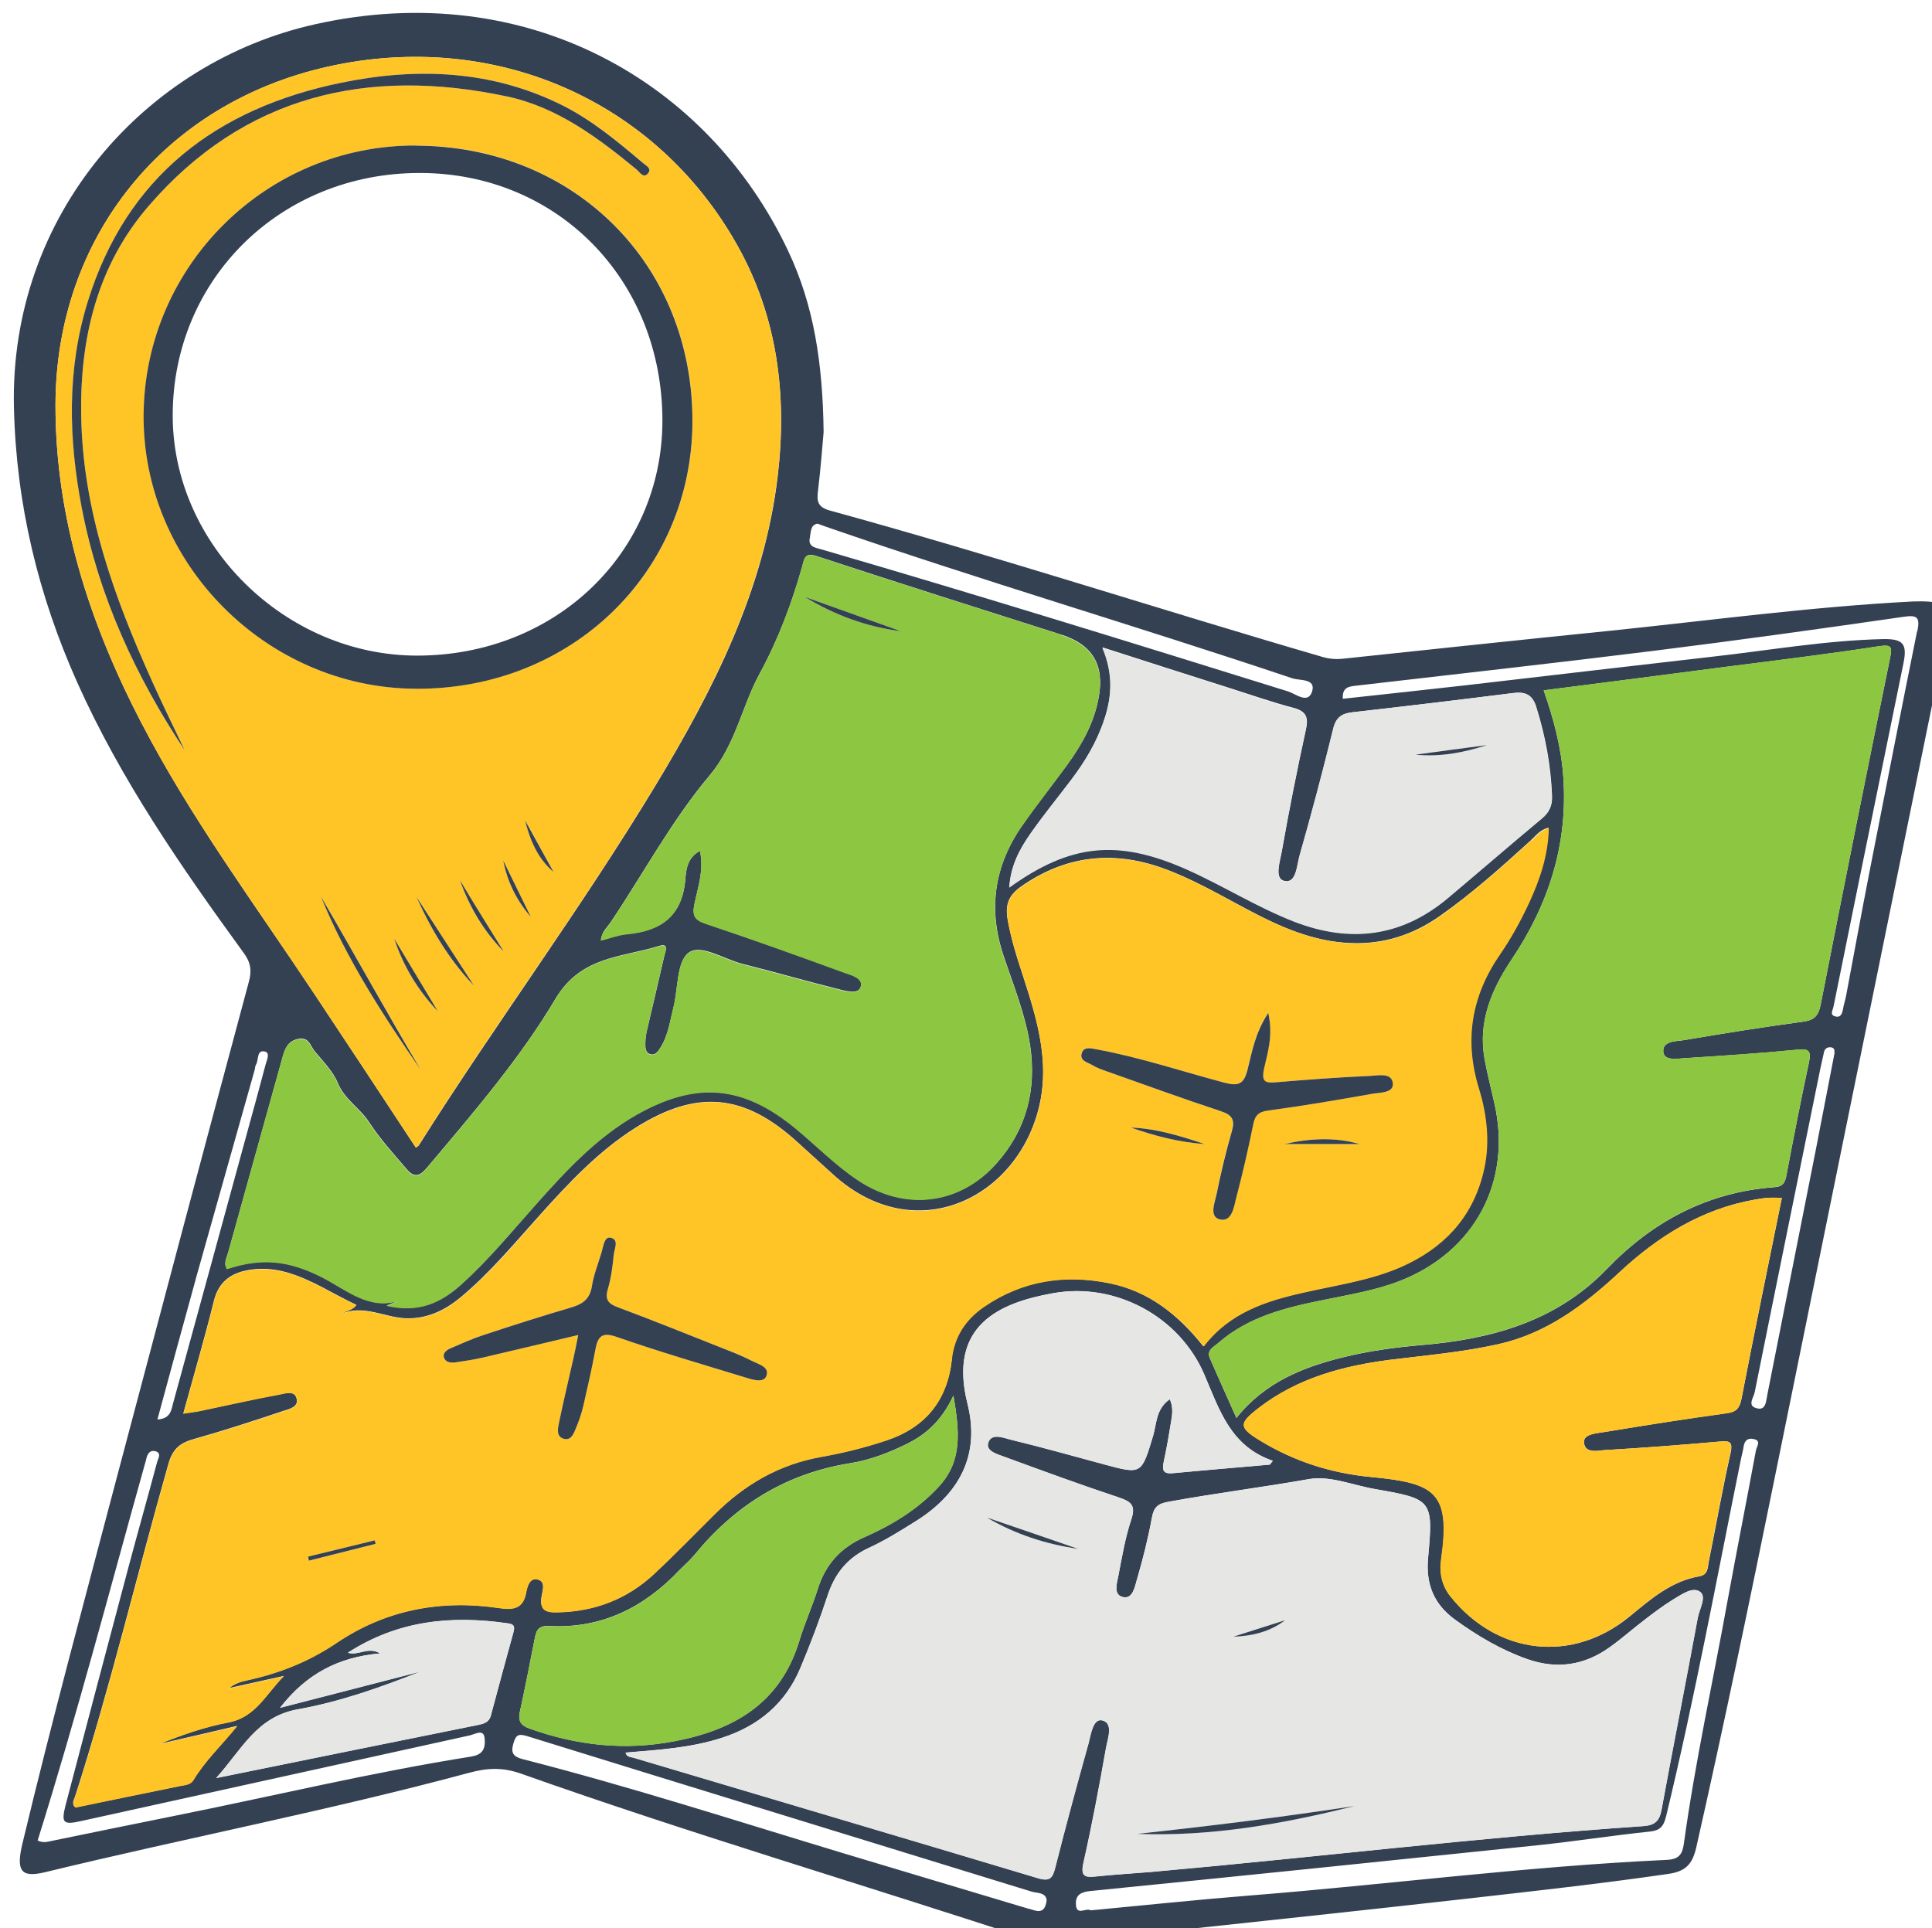 <?xml version="1.0" encoding="UTF-8" standalone="no"?> <svg xmlns="http://www.w3.org/2000/svg" xmlns:svg="http://www.w3.org/2000/svg" width="37.826mm" height="37.752mm" viewBox="0 0 37.826 37.752" version="1.1" id="svg4847"><defs id="defs4844"></defs><g id="layer1" transform="translate(-83.521,-167.149)"><g id="g4615" transform="matrix(0.265,0,0,0.265,-88.252,6.758)"><path class="cls-2" d="m 790.49,649.69 c -0.33,-0.02 -0.65,0 -0.97,0 -7.51,0.39 -14.96,1.4 -22.42,2.17 -6.6,0.67 -13.18,1.37 -19.78,2.07 -0.47,0.04 -0.91,0 -1.37,-0.13 -12.16,-3.54 -24.22,-7.48 -36.44,-10.83 -0.93,-0.26 -0.97,-0.71 -0.87,-1.5 0.2,-1.65 0.32,-3.31 0.41,-4.29 -0.06,-5.09 -0.72,-9.38 -2.62,-13.39 -5.91,-12.53 -19.34,-20.23 -34.94,-16.75 -12.51,2.78 -22.61,14.05 -22.26,28.35 0.17,7.11 1.79,13.83 4.68,20.29 3.22,7.19 7.68,13.63 12.29,19.97 0.52,0.71 0.62,1.3 0.38,2.16 -3.27,12.16 -6.5,24.32 -9.72,36.49 -2.38,9.04 -4.82,18.06 -7,27.15 -0.48,2.01 -0.14,2.57 1.67,2.13 10.43,-2.53 20.98,-4.56 31.35,-7.35 1.34,-0.36 2.46,-0.41 3.82,0.07 12.6,4.47 25.44,8.24 38.13,12.43 0.41,0.14 0.81,0.19 1.22,0.13 2.63,-0.28 5.25,-0.57 7.88,-0.86 7.51,-0.81 15.02,-1.6 22.53,-2.45 5.01,-0.57 10.04,-1.12 15.04,-1.85 1.27,-0.19 1.74,-0.74 2.02,-1.94 2.06,-9.11 3.96,-18.27 5.82,-27.43 3.48,-17.15 6.98,-34.29 10.47,-51.43 0.77,-3.76 1.54,-7.53 2.29,-11.29 0.28,-1.4 -0.11,-1.85 -1.58,-1.92 z m -43.8,9.42 c 0.21,-0.84 0.62,-1.14 1.4,-1.23 3.97,-0.45 7.91,-0.92 11.87,-1.42 0.92,-0.12 1.45,0.09 1.75,1.04 0.67,2.13 1.07,4.3 1.16,6.54 0.03,0.71 -0.19,1.22 -0.75,1.67 -2.32,1.93 -4.59,3.9 -6.9,5.84 -3.44,2.9 -7.24,3.38 -11.4,1.76 -2.78,-1.08 -5.28,-2.68 -7.99,-3.88 -5.02,-2.2 -8.51,-1.89 -13.05,1.37 0.1,-1.62 0.77,-2.84 1.56,-3.97 0.95,-1.37 2.02,-2.66 3.02,-3.99 1.04,-1.37 1.91,-2.83 2.45,-4.49 0.55,-1.67 0.66,-3.34 -0.15,-5.27 3.32,1.07 6.38,2.05 9.44,3.02 1.54,0.49 3.08,1.03 4.64,1.44 1.01,0.26 1.15,0.74 0.93,1.68 -0.64,2.93 -1.23,5.89 -1.75,8.85 -0.13,0.78 -0.59,2.09 0.16,2.26 0.9,0.22 0.93,-1.15 1.14,-1.87 0.89,-3.12 1.72,-6.25 2.49,-9.39 z m 26.12,24.32 c 2.73,-0.18 5.46,-0.35 8.18,-0.62 0.88,-0.09 1.03,0.1 0.86,0.93 -0.6,2.8 -1.15,5.62 -1.68,8.43 -0.11,0.57 -0.35,0.77 -0.91,0.8 -4.9,0.37 -8.95,2.52 -12.32,6.02 -3.74,3.89 -8.51,5.2 -13.67,5.64 -1.98,0.17 -3.96,0.44 -5.9,0.92 -2.95,0.74 -5.74,1.85 -7.82,4.47 -0.7,-1.57 -1.35,-3 -1.97,-4.43 -0.25,-0.59 0.3,-0.82 0.63,-1.11 2.21,-1.93 4.95,-2.61 7.74,-3.17 1.89,-0.39 3.82,-0.7 5.64,-1.4 5.57,-2.16 8.35,-7.37 7.01,-13.18 -0.25,-1.08 -0.52,-2.16 -0.72,-3.25 -0.49,-2.74 0.51,-5.1 1.99,-7.32 2.75,-4.09 4.18,-8.54 3.83,-13.5 -0.15,-2.18 -0.71,-4.27 -1.45,-6.4 4.57,-0.59 9.02,-1.15 13.48,-1.74 3.76,-0.48 7.54,-0.94 11.29,-1.52 0.94,-0.14 0.99,0.05 0.82,0.87 -1.74,8.52 -3.45,17.05 -5.12,25.58 -0.18,0.92 -0.51,1.19 -1.39,1.3 -2.89,0.39 -5.77,0.85 -8.65,1.34 -0.61,0.11 -1.69,0.04 -1.59,0.9 0.08,0.68 1.1,0.47 1.72,0.43 z m -5.83,28.95 c 2.73,-0.16 5.46,-0.37 8.18,-0.61 0.74,-0.06 1.12,-0.11 0.89,0.88 -0.6,2.66 -1.07,5.36 -1.61,8.03 -0.08,0.42 -0.04,0.93 -0.7,1.04 -2.06,0.36 -3.58,1.68 -5.12,2.95 -4.22,3.48 -9.75,2.88 -13.22,-1.43 -0.66,-0.81 -0.86,-1.76 -0.72,-2.75 0.71,-4.98 -0.42,-5.66 -5.17,-6.11 -2.9,-0.27 -5.62,-1.13 -8.12,-2.64 -1.7,-1.02 -1.68,-1.31 -0.15,-2.49 2.86,-2.19 6.18,-3.08 9.67,-3.53 2.67,-0.33 5.34,-0.56 7.98,-1.15 3.57,-0.79 6.37,-2.9 8.97,-5.32 2.87,-2.67 6.09,-4.68 10.02,-5.37 0.32,-0.05 0.63,-0.11 0.96,-0.13 0.27,-0.02 0.55,0 1.01,0 -1.02,5.03 -2.03,9.92 -2.98,14.83 -0.14,0.71 -0.37,1 -1.12,1.09 -2.98,0.41 -5.96,0.88 -8.93,1.37 -0.61,0.11 -1.64,0.13 -1.59,0.79 0.08,0.89 1.12,0.57 1.74,0.54 z m -48.46,-6.69 c -0.33,3.01 -1.93,5.01 -4.84,5.98 -1.59,0.53 -3.21,0.93 -4.84,1.22 -3.09,0.56 -5.63,2.04 -7.83,4.22 -1.48,1.47 -2.93,2.97 -4.46,4.4 -2.01,1.89 -4.42,2.81 -7.19,2.86 -0.86,0.02 -1.3,-0.16 -1.15,-1.16 0.06,-0.41 0.36,-1.15 -0.35,-1.28 -0.55,-0.11 -0.71,0.56 -0.79,0.98 -0.23,1.26 -1.04,1.29 -2.04,1.14 -4.3,-0.63 -8.37,0.15 -11.95,2.57 -2.09,1.41 -4.29,2.27 -6.7,2.79 -0.44,0.1 -0.87,0.25 -1.27,0.57 1.36,-0.3 2.71,-0.6 4.06,-0.9 -1.3,1.28 -2.07,3.03 -4.07,3.42 -1.75,0.33 -3.46,0.93 -5.15,1.61 1.87,-0.43 3.73,-0.86 5.77,-1.34 -1.15,1.42 -2.37,2.56 -3.23,3.99 -0.2,0.35 -0.61,0.37 -0.98,0.44 -2.58,0.52 -5.16,1.06 -7.74,1.59 -0.31,-0.26 -0.11,-0.55 -0.03,-0.78 2.61,-8.11 4.57,-16.4 6.9,-24.59 0.29,-1.03 0.78,-1.52 1.77,-1.81 2.27,-0.64 4.51,-1.37 6.75,-2.12 0.43,-0.14 1.15,-0.29 0.94,-0.96 -0.17,-0.56 -0.82,-0.34 -1.22,-0.26 -1.96,0.36 -3.9,0.8 -5.84,1.21 -0.35,0.08 -0.71,0.11 -1.3,0.21 0.79,-2.88 1.59,-5.61 2.27,-8.35 0.32,-1.26 1.1,-1.92 2.25,-2.19 1.03,-0.24 2.06,-0.19 3.13,0.11 1.86,0.53 3.41,1.6 5.14,2.4 -0.31,0.41 -0.75,0.41 -1.14,0.67 1.66,-0.71 3.16,0.24 4.74,0.32 1.56,0.07 2.89,-0.55 4.07,-1.52 2.19,-1.82 3.99,-4 5.89,-6.11 2.14,-2.38 4.33,-4.72 7.07,-6.45 4.53,-2.85 8.02,-2.53 11.97,1.08 0.89,0.81 1.78,1.62 2.68,2.43 6.08,5.46 13.64,1.66 15.19,-5.19 0.6,-2.63 0.11,-5.16 -0.63,-7.66 -0.6,-2.04 -1.39,-4.02 -1.74,-6.14 -0.17,-1.09 0.16,-1.74 1.01,-2.34 3.24,-2.27 6.72,-2.69 10.43,-1.37 2.19,0.78 4.2,1.96 6.24,3.04 2.42,1.29 4.9,2.41 7.72,2.51 2.41,0.09 4.56,-0.61 6.52,-1.98 2.4,-1.68 4.57,-3.63 6.74,-5.6 0.37,-0.33 0.66,-0.77 1.3,-0.95 -0.04,2.04 -0.67,3.85 -1.48,5.6 -0.61,1.3 -1.3,2.57 -2.12,3.75 -2.12,3.08 -2.66,6.33 -1.56,9.91 0.63,2.06 0.85,4.2 0.3,6.32 -0.84,3.29 -2.94,5.48 -6.01,6.85 -2.31,1.02 -4.79,1.36 -7.23,1.91 -2.78,0.63 -5.47,1.48 -7.39,3.98 -1.85,-2.33 -4.03,-4.07 -6.93,-4.66 -3.31,-0.68 -6.46,-0.21 -9.29,1.73 -1.37,0.93 -2.21,2.19 -2.39,3.9 z m -0.97,9.41 c -1.54,1.67 -3.44,2.82 -5.48,3.72 -1.78,0.78 -2.9,2.04 -3.47,3.89 -0.41,1.28 -0.96,2.5 -1.35,3.79 -1.39,4.54 -4.74,6.54 -9.17,7.39 -3.7,0.72 -7.24,0.33 -10.74,-0.92 -0.65,-0.23 -0.87,-0.54 -0.74,-1.2 0.4,-1.85 0.77,-3.71 1.13,-5.57 0.11,-0.59 0.37,-0.85 1.04,-0.81 3.87,0.21 7.01,-1.37 9.62,-4.12 0.35,-0.36 0.75,-0.7 1.08,-1.09 3.01,-3.7 6.79,-6.06 11.55,-6.82 1.45,-0.23 2.85,-0.77 4.19,-1.43 1.45,-0.72 2.58,-1.75 3.43,-3.57 0.45,2.64 0.68,4.83 -1.08,6.73 z m -9.51,-70.21 c 0.09,-0.37 0.03,-0.85 0.56,-0.95 0.26,0.09 0.47,0.17 0.69,0.25 11.4,3.94 22.97,7.34 34.4,11.18 0.55,0.18 1.75,0 1.45,0.97 -0.3,0.96 -1.22,0.17 -1.76,0 -11.46,-3.57 -22.93,-7.13 -34.46,-10.49 -0.47,-0.14 -1.08,-0.18 -0.87,-0.94 z m -0.56,2.16 c 0.15,-0.55 0.19,-1 1.07,-0.71 6.02,1.98 12.06,3.89 18.09,5.81 2.27,0.73 3.17,2.23 2.74,4.6 -0.33,1.87 -1.22,3.48 -2.33,5 -1.09,1.5 -2.25,2.94 -3.31,4.47 -2.07,2.96 -2.56,6.16 -1.4,9.63 0.73,2.19 1.62,4.34 1.97,6.65 0.48,3.26 -0.27,6.2 -2.45,8.66 -2.75,3.12 -6.84,3.58 -10.28,1.27 -1.67,-1.12 -3.07,-2.55 -4.6,-3.82 -3.9,-3.21 -7.37,-3.5 -11.78,-0.99 -2.91,1.67 -5.15,4.08 -7.34,6.54 -1.82,2.04 -3.55,4.17 -5.6,6 -1.47,1.32 -3.11,2.1 -5.49,1.55 0.4,-0.16 0.69,-0.27 0.93,-0.38 -2.21,0.73 -3.88,-0.78 -5.66,-1.7 -2.46,-1.26 -4.48,-1.5 -7.06,-0.63 -0.28,-0.41 -0.04,-0.79 0.07,-1.18 1.34,-4.81 2.68,-9.62 4.02,-14.44 0.18,-0.64 0.37,-1.2 1.16,-1.37 0.82,-0.16 0.9,0.53 1.22,0.91 0.62,0.75 1.35,1.48 1.71,2.35 0.51,1.23 1.65,1.86 2.33,2.92 0.8,1.23 1.82,2.34 2.78,3.47 0.72,0.85 1.19,0.2 1.65,-0.34 3.32,-3.94 6.71,-7.88 9.33,-12.29 1.89,-3.16 4.91,-3.03 7.65,-3.89 0.76,-0.24 0.46,0.41 0.37,0.78 -0.42,1.85 -0.86,3.69 -1.29,5.54 -0.07,0.31 -0.1,0.63 -0.1,0.96 0,0.27 0.03,0.61 0.33,0.71 0.38,0.13 0.59,-0.16 0.77,-0.45 0.59,-0.92 0.72,-1.99 0.98,-3.01 0.35,-1.39 0.23,-3.36 1.11,-4.02 0.9,-0.69 2.63,0.48 3.99,0.82 2.38,0.59 4.73,1.28 7.11,1.87 0.54,0.13 1.42,0.42 1.62,-0.17 0.22,-0.68 -0.69,-0.88 -1.21,-1.07 -3.38,-1.23 -6.78,-2.46 -10.2,-3.6 -0.85,-0.28 -1.05,-0.58 -0.87,-1.47 0.26,-1.24 0.71,-2.49 0.41,-3.92 -0.96,0.5 -1.03,1.43 -1.09,2.15 -0.24,2.7 -1.82,3.77 -4.31,4 -0.63,0.05 -1.25,0.3 -1.92,0.47 0.04,-0.61 0.44,-0.93 0.71,-1.33 2.43,-3.61 4.52,-7.53 7.29,-10.82 1.97,-2.34 2.39,-5.11 3.73,-7.57 1.37,-2.51 2.38,-5.21 3.16,-7.98 z m -48.83,11.62 c -3.82,-7.36 -6.36,-15.11 -6.35,-23.5 0.02,-12.41 8.06,-22.33 20.19,-25.01 12.24,-2.71 24.13,2.47 30.16,13.17 3.01,5.33 3.71,11.13 3.01,17.1 -1,8.43 -4.77,15.82 -9.08,22.94 -5.47,9.04 -11.78,17.55 -17.42,26.48 -0.04,0.08 -0.13,0.12 -0.23,0.2 -2.49,-3.78 -4.98,-7.57 -7.49,-11.34 -4.38,-6.6 -9.12,-12.98 -12.78,-20.03 z m 4,41.12 c 1.45,-5.16 2.91,-10.31 4.36,-15.47 0.04,-0.13 0.03,-0.29 0.1,-0.4 0.22,-0.34 0.03,-1.15 0.68,-0.97 0.41,0.11 0.08,0.71 0,1.08 -0.41,1.56 -0.84,3.12 -1.27,4.68 -1.83,6.72 -3.68,13.45 -5.52,20.18 -0.15,0.56 -0.19,1.18 -1.17,1.24 0.96,-3.53 1.88,-6.94 2.83,-10.36 z m 20.41,35.24 c -7.4,1.17 -14.69,2.93 -22.03,4.4 -3,0.6 -5.98,1.22 -8.97,1.83 -0.32,0.06 -0.63,0.19 -1.08,-0.02 2.9,-9.24 5.33,-18.54 7.92,-27.8 0.04,-0.13 0.08,-0.27 0.11,-0.41 0.08,-0.36 0.27,-0.65 0.65,-0.56 0.52,0.13 0.21,0.56 0.15,0.8 -0.68,2.55 -1.4,5.09 -2.08,7.63 -1.57,5.9 -3.13,11.79 -4.68,17.71 -0.34,1.34 -0.19,1.49 1.15,1.19 9.57,-2.11 19.14,-4.22 28.72,-6.33 0.39,-0.09 1,-0.49 1.08,0.18 0.05,0.5 0.07,1.22 -0.93,1.37 z m 1.41,-3.04 c -0.13,0.5 -0.49,0.61 -0.93,0.7 -6.35,1.28 -12.69,2.57 -19.37,3.93 1.9,-2.11 2.98,-4.53 6.04,-5.08 3.1,-0.55 6.11,-1.62 9.07,-2.79 -3.4,0.88 -6.8,1.75 -10.39,2.68 1.93,-2.49 4.3,-3.75 7.4,-4.02 -0.93,-0.53 -1.57,0.19 -2.39,-0.05 3.73,-2.41 7.69,-2.77 11.83,-2.17 0.44,0.06 0.52,0.22 0.41,0.63 -0.57,2.05 -1.12,4.11 -1.67,6.16 z m 39.72,14.29 c -4.52,-1.36 -9.04,-2.7 -13.55,-4.06 -7.92,-2.39 -15.79,-4.94 -23.81,-6.99 -0.7,-0.18 -0.91,-0.45 -0.7,-1.16 0.19,-0.62 0.34,-0.75 1.03,-0.54 12.41,3.85 24.83,7.65 37.24,11.48 0.43,0.13 1.06,0.05 1.13,0.63 -0.13,1.13 -0.77,0.8 -1.34,0.63 z m 0.7,-2.26 c -9.97,-2.99 -19.94,-5.94 -29.91,-8.91 -0.19,-0.05 -0.48,-0.04 -0.56,-0.37 2.4,-0.2 4.79,-0.34 7.11,-1.09 2.72,-0.88 4.71,-2.55 5.81,-5.18 0.73,-1.74 1.41,-3.53 2,-5.32 0.54,-1.65 1.48,-2.82 3.08,-3.55 1.17,-0.54 2.27,-1.23 3.38,-1.92 3.26,-2.02 4.84,-4.9 3.88,-8.72 -1.46,-5.81 2.38,-7.46 6.31,-8.16 4.62,-0.84 9.34,1.72 11.18,5.99 1.12,2.6 1.93,5.32 5.07,6.39 -0.08,0.1 -0.15,0.19 -0.22,0.28 -2.37,0.21 -4.75,0.41 -7.13,0.63 -0.75,0.08 -0.85,-0.2 -0.71,-0.85 0.22,-1 0.39,-2 0.55,-3.01 0.08,-0.48 0.16,-0.99 -0.1,-1.6 -1.04,0.71 -0.97,1.82 -1.24,2.72 -0.86,2.83 -0.83,2.85 -3.63,2.09 -2.28,-0.61 -4.55,-1.26 -6.84,-1.81 -0.55,-0.13 -1.48,-0.55 -1.71,0.23 -0.19,0.63 0.75,0.85 1.27,1.05 2.78,1.02 5.56,2.04 8.36,2.97 0.92,0.31 1.3,0.57 0.94,1.64 -0.45,1.35 -0.69,2.78 -0.96,4.19 -0.11,0.56 -0.37,1.39 0.36,1.54 0.71,0.15 0.86,-0.75 1.01,-1.27 0.44,-1.51 0.83,-3.04 1.11,-4.58 0.14,-0.78 0.42,-1.05 1.21,-1.19 3.45,-0.63 6.94,-1.07 10.41,-1.68 1.53,-0.27 3.25,0.46 4.88,0.74 4.23,0.74 4.3,0.79 3.91,5.08 -0.19,1.95 0.44,3.45 2.01,4.58 1.66,1.2 3.4,2.23 5.34,2.91 2.19,0.76 4.2,0.45 6.06,-0.88 0.9,-0.64 1.74,-1.39 2.62,-2.06 0.66,-0.5 1.33,-1.01 2.04,-1.45 0.63,-0.37 1.45,-0.99 2.01,-0.6 0.52,0.36 -0.04,1.28 -0.16,1.93 -0.87,4.73 -1.81,9.46 -2.68,14.19 -0.15,0.83 -0.5,1.14 -1.35,1.2 -12.16,0.83 -24.26,2.31 -36.41,3.39 -1.34,0.11 -2.68,0.19 -4.02,0.33 -0.81,0.09 -1.15,0 -0.93,-1 0.63,-2.79 1.16,-5.62 1.66,-8.44 0.12,-0.71 0.59,-1.87 -0.26,-2.09 -0.71,-0.18 -0.85,1.05 -1.03,1.73 -0.85,3.02 -1.67,6.06 -2.44,9.11 -0.19,0.79 -0.39,1.09 -1.29,0.82 z m 53.05,-31.65 c -0.69,3.73 -1.43,7.46 -2.11,11.18 -1.08,5.97 -2.39,11.89 -3.22,17.9 -0.11,0.81 -0.36,1.18 -1.28,1.22 -10.33,0.48 -20.59,1.82 -30.88,2.64 -3.88,0.31 -7.76,0.72 -11.67,1.09 -0.32,-0.23 -1.07,0.46 -1.09,-0.47 -0.03,-0.68 0.39,-0.89 1.07,-0.96 11.01,-1.1 22.02,-2.23 33.04,-3.38 2.76,-0.29 5.51,-0.72 8.27,-1.01 0.8,-0.08 1.04,-0.39 1.23,-1.15 2.11,-8.73 3.74,-17.56 5.52,-26.35 0.06,-0.32 0.16,-0.63 0.2,-0.94 0.07,-0.45 0.3,-0.67 0.76,-0.56 0.56,0.12 0.21,0.54 0.17,0.78 z m 5.8,-29.32 c -0.48,2.47 -0.93,4.83 -1.39,7.18 -1.19,6.03 -2.39,12.06 -3.58,18.09 -0.1,0.49 -0.1,1.19 -0.82,0.97 -0.67,-0.19 -0.19,-0.78 -0.11,-1.17 1.6,-7.97 3.23,-15.93 4.85,-23.91 0.08,-0.41 0.19,-0.81 0.27,-1.22 0.06,-0.27 0.25,-0.38 0.5,-0.36 0.34,0.04 0.26,0.31 0.27,0.41 z m 6.1,-31.17 c -1.19,5.89 -2.34,11.78 -3.5,17.69 -0.6,3.08 -1.17,6.18 -1.75,9.27 -0.06,0.32 -0.17,0.63 -0.22,0.94 -0.06,0.35 -0.17,0.7 -0.6,0.56 -0.4,-0.11 -0.16,-0.45 -0.11,-0.7 0.53,-2.64 1.07,-5.26 1.6,-7.89 1.19,-5.85 2.39,-11.7 3.58,-17.54 0.28,-1.41 -0.06,-1.77 -1.54,-1.74 -4.23,0.1 -8.39,0.83 -12.58,1.3 -6.07,0.69 -12.14,1.41 -18.21,2.11 -3.02,0.34 -6.05,0.67 -9.1,1 -0.06,-0.88 0.49,-0.91 1,-0.97 7.32,-0.85 14.63,-1.66 21.94,-2.57 6.16,-0.77 12.3,-1.62 18.44,-2.51 1.05,-0.16 1.28,0 1.07,1.05 z" id="path891" style="fill:#344153"></path><path class="cls-8" d="m 761.71,657.5 c -0.3,-0.95 -0.83,-1.16 -1.75,-1.04 -3.96,0.5 -7.91,0.97 -11.87,1.42 -0.78,0.09 -1.19,0.39 -1.4,1.23 -0.77,3.14 -1.6,6.27 -2.49,9.39 -0.2,0.72 -0.24,2.09 -1.14,1.87 -0.75,-0.18 -0.29,-1.49 -0.16,-2.26 0.53,-2.96 1.11,-5.91 1.75,-8.85 0.21,-0.94 0.08,-1.43 -0.93,-1.68 -1.56,-0.41 -3.09,-0.94 -4.64,-1.44 -3.06,-0.97 -6.12,-1.96 -9.44,-3.02 0.81,1.93 0.7,3.6 0.15,5.27 -0.54,1.66 -1.41,3.11 -2.45,4.49 -1,1.33 -2.07,2.63 -3.02,3.99 -0.79,1.13 -1.46,2.34 -1.56,3.97 4.54,-3.27 8.03,-3.58 13.05,-1.37 2.71,1.2 5.22,2.8 7.99,3.88 4.16,1.61 7.97,1.14 11.4,-1.76 2.31,-1.94 4.58,-3.91 6.9,-5.84 0.56,-0.46 0.78,-0.97 0.75,-1.67 -0.1,-2.24 -0.49,-4.41 -1.16,-6.54 z m -8.93,3.51 c 1.76,-0.24 3.53,-0.48 5.29,-0.71 -1.73,0.56 -3.47,0.89 -5.29,0.71 z" id="path893" style="fill:#e6e6e5"></path><path class="cls-8" d="m 686.14,725.84 c -0.57,2.05 -1.12,4.11 -1.67,6.16 -0.13,0.5 -0.49,0.61 -0.93,0.7 -6.35,1.28 -12.69,2.57 -19.37,3.93 1.9,-2.11 2.98,-4.53 6.04,-5.08 3.1,-0.55 6.11,-1.62 9.07,-2.79 -3.4,0.88 -6.8,1.75 -10.39,2.68 1.93,-2.49 4.3,-3.75 7.4,-4.02 -0.93,-0.53 -1.57,0.19 -2.39,-0.05 3.73,-2.41 7.69,-2.77 11.83,-2.17 0.44,0.06 0.52,0.22 0.41,0.63 z" id="path895" style="fill:#e6e6e5"></path><path class="cls-4" d="m 717.55,715.11 c -1.54,1.67 -3.44,2.82 -5.48,3.72 -1.78,0.78 -2.9,2.04 -3.47,3.89 -0.41,1.28 -0.96,2.5 -1.35,3.79 -1.39,4.54 -4.74,6.54 -9.17,7.39 -3.7,0.72 -7.24,0.33 -10.74,-0.92 -0.65,-0.23 -0.87,-0.54 -0.74,-1.2 0.4,-1.85 0.77,-3.71 1.13,-5.57 0.11,-0.59 0.37,-0.85 1.04,-0.81 3.87,0.21 7.01,-1.37 9.62,-4.12 0.35,-0.36 0.75,-0.7 1.08,-1.09 3.01,-3.7 6.79,-6.06 11.55,-6.82 1.45,-0.23 2.85,-0.77 4.19,-1.43 1.45,-0.72 2.58,-1.75 3.43,-3.57 0.45,2.64 0.68,4.83 -1.08,6.73 z" id="path897" style="fill:#8dc641"></path><path class="cls-8" d="m 773.79,722.86 c -0.56,-0.39 -1.38,0.23 -2.01,0.6 -0.71,0.43 -1.38,0.94 -2.04,1.45 -0.88,0.67 -1.72,1.42 -2.62,2.06 -1.86,1.33 -3.88,1.64 -6.06,0.88 -1.94,-0.68 -3.68,-1.71 -5.34,-2.91 -1.57,-1.13 -2.19,-2.64 -2.01,-4.58 0.39,-4.28 0.32,-4.34 -3.91,-5.08 -1.63,-0.28 -3.35,-1.01 -4.88,-0.74 -3.46,0.62 -6.95,1.05 -10.41,1.68 -0.78,0.14 -1.07,0.41 -1.21,1.19 -0.28,1.54 -0.67,3.08 -1.11,4.58 -0.15,0.52 -0.31,1.42 -1.01,1.27 -0.73,-0.15 -0.48,-0.99 -0.36,-1.54 0.27,-1.41 0.51,-2.84 0.96,-4.19 0.35,-1.07 -0.03,-1.33 -0.94,-1.64 -2.8,-0.93 -5.59,-1.95 -8.36,-2.97 -0.52,-0.2 -1.45,-0.41 -1.27,-1.05 0.23,-0.78 1.16,-0.36 1.71,-0.23 2.29,0.55 4.56,1.2 6.84,1.81 2.8,0.76 2.77,0.74 3.63,-2.09 0.27,-0.9 0.2,-2.01 1.24,-2.72 0.26,0.61 0.18,1.11 0.1,1.6 -0.16,1 -0.33,2.01 -0.55,3.01 -0.14,0.65 -0.04,0.93 0.71,0.85 2.38,-0.23 4.76,-0.42 7.13,-0.63 0.07,-0.09 0.14,-0.19 0.22,-0.28 -3.14,-1.07 -3.95,-3.79 -5.07,-6.39 -1.83,-4.27 -6.56,-6.83 -11.18,-5.99 -3.93,0.71 -7.77,2.35 -6.31,8.16 0.96,3.82 -0.62,6.7 -3.88,8.72 -1.1,0.69 -2.2,1.38 -3.38,1.92 -1.6,0.73 -2.54,1.9 -3.08,3.55 -0.59,1.8 -1.27,3.58 -2,5.32 -1.1,2.64 -3.08,4.3 -5.81,5.18 -2.32,0.75 -4.72,0.89 -7.11,1.09 0.07,0.33 0.36,0.32 0.56,0.37 9.97,2.97 19.94,5.92 29.91,8.91 0.9,0.27 1.09,-0.03 1.29,-0.82 0.77,-3.05 1.6,-6.09 2.44,-9.11 0.19,-0.68 0.33,-1.9 1.03,-1.73 0.85,0.22 0.38,1.37 0.26,2.09 -0.49,2.82 -1.02,5.65 -1.66,8.44 -0.23,1.01 0.11,1.09 0.93,1 1.34,-0.14 2.68,-0.22 4.02,-0.33 12.14,-1.08 24.25,-2.56 36.41,-3.39 0.85,-0.06 1.2,-0.37 1.35,-1.2 0.87,-4.73 1.81,-9.46 2.68,-14.19 0.12,-0.65 0.68,-1.57 0.16,-1.93 z m -52.67,-5.48 c 2.25,0.77 4.49,1.53 6.73,2.31 -2.38,-0.35 -4.64,-1.08 -6.73,-2.31 z m 22.02,7.58 c -1.11,0.85 -2.42,1.17 -3.83,1.22 1.28,-0.41 2.55,-0.81 3.83,-1.22 z m -10.94,15.79 c 5.37,-0.58 10.73,-1.24 16.07,-2.06 -5.27,1.32 -10.59,2.27 -16.07,2.06 z" id="path899" style="fill:#e6e6e5"></path><path class="cls-7" d="m 779.84,693.76 c -1.02,5.03 -2.03,9.92 -2.98,14.83 -0.14,0.71 -0.37,1 -1.12,1.09 -2.98,0.41 -5.96,0.88 -8.93,1.37 -0.61,0.11 -1.64,0.13 -1.59,0.79 0.08,0.89 1.12,0.57 1.74,0.54 2.73,-0.16 5.46,-0.37 8.18,-0.61 0.74,-0.06 1.12,-0.11 0.89,0.88 -0.6,2.66 -1.07,5.36 -1.61,8.03 -0.08,0.42 -0.04,0.93 -0.7,1.04 -2.06,0.36 -3.58,1.68 -5.12,2.95 -4.22,3.48 -9.75,2.88 -13.22,-1.43 -0.66,-0.81 -0.86,-1.76 -0.72,-2.75 0.71,-4.98 -0.42,-5.66 -5.17,-6.11 -2.9,-0.27 -5.62,-1.13 -8.12,-2.64 -1.7,-1.02 -1.68,-1.31 -0.15,-2.49 2.86,-2.19 6.18,-3.08 9.67,-3.53 2.67,-0.33 5.34,-0.56 7.98,-1.15 3.57,-0.79 6.37,-2.9 8.97,-5.32 2.87,-2.67 6.09,-4.68 10.02,-5.37 0.32,-0.05 0.63,-0.11 0.96,-0.13 0.27,-0.02 0.55,0 1.01,0 z" id="path901" style="fill:#ffc527"></path><path class="cls-7" d="m 761.3,667.37 c -2.17,1.97 -4.34,3.91 -6.74,5.6 -1.97,1.37 -4.12,2.07 -6.52,1.98 -2.82,-0.11 -5.3,-1.23 -7.72,-2.51 -2.04,-1.08 -4.05,-2.27 -6.24,-3.04 -3.71,-1.32 -7.18,-0.91 -10.43,1.37 -0.85,0.6 -1.18,1.24 -1.01,2.34 0.34,2.12 1.14,4.1 1.74,6.14 0.73,2.5 1.22,5.03 0.63,7.66 -1.55,6.85 -9.11,10.66 -15.19,5.19 -0.9,-0.81 -1.79,-1.62 -2.68,-2.43 -3.95,-3.61 -7.44,-3.93 -11.97,-1.08 -2.74,1.73 -4.93,4.07 -7.07,6.45 -1.89,2.11 -3.69,4.29 -5.89,6.11 -1.18,0.97 -2.51,1.59 -4.07,1.52 -1.59,-0.08 -3.08,-1.02 -4.74,-0.32 0.39,-0.26 0.83,-0.26 1.14,-0.67 -1.73,-0.79 -3.28,-1.87 -5.14,-2.4 -1.07,-0.3 -2.1,-0.34 -3.13,-0.11 -1.15,0.26 -1.93,0.93 -2.25,2.19 -0.68,2.75 -1.47,5.47 -2.27,8.35 0.59,-0.1 0.95,-0.13 1.3,-0.21 1.95,-0.41 3.89,-0.85 5.84,-1.21 0.41,-0.08 1.06,-0.3 1.22,0.26 0.21,0.67 -0.51,0.82 -0.94,0.96 -2.24,0.75 -4.48,1.48 -6.75,2.12 -1,0.28 -1.48,0.78 -1.77,1.81 -2.33,8.19 -4.29,16.48 -6.9,24.59 -0.08,0.23 -0.28,0.51 0.03,0.78 2.57,-0.53 5.16,-1.07 7.74,-1.59 0.37,-0.07 0.78,-0.09 0.98,-0.44 0.86,-1.43 2.08,-2.57 3.23,-3.99 -2.04,0.48 -3.9,0.91 -5.77,1.34 1.68,-0.69 3.39,-1.28 5.15,-1.61 2,-0.39 2.78,-2.14 4.07,-3.42 -1.35,0.3 -2.71,0.6 -4.06,0.9 0.4,-0.33 0.83,-0.48 1.27,-0.57 2.41,-0.52 4.61,-1.38 6.7,-2.79 3.58,-2.42 7.65,-3.21 11.95,-2.57 1,0.15 1.82,0.12 2.04,-1.14 0.08,-0.42 0.25,-1.08 0.79,-0.98 0.71,0.13 0.41,0.86 0.35,1.28 -0.16,1 0.28,1.18 1.15,1.16 2.77,-0.05 5.18,-0.98 7.19,-2.86 1.52,-1.43 2.98,-2.93 4.46,-4.4 2.19,-2.18 4.73,-3.67 7.83,-4.22 1.63,-0.29 3.25,-0.69 4.84,-1.22 2.91,-0.97 4.51,-2.97 4.84,-5.98 0.18,-1.7 1.02,-2.96 2.39,-3.9 2.83,-1.94 5.98,-2.41 9.29,-1.73 2.9,0.59 5.08,2.34 6.93,4.66 1.91,-2.5 4.6,-3.36 7.39,-3.98 2.43,-0.56 4.92,-0.89 7.23,-1.91 3.07,-1.37 5.17,-3.56 6.01,-6.85 0.55,-2.12 0.33,-4.26 -0.3,-6.32 -1.1,-3.58 -0.56,-6.83 1.56,-9.91 0.81,-1.17 1.51,-2.45 2.12,-3.75 0.81,-1.74 1.44,-3.56 1.48,-5.6 -0.64,0.19 -0.93,0.63 -1.3,0.95 z m -90.27,53.19 c -0.02,-0.1 -0.04,-0.2 -0.05,-0.3 1.64,-0.4 3.28,-0.8 4.92,-1.2 0.02,0.08 0.04,0.17 0.06,0.26 -1.64,0.41 -3.29,0.83 -4.93,1.24 z m 33.79,-13.64 c -0.23,0.56 -1.08,0.25 -1.64,0.08 -3.14,-0.96 -6.29,-1.88 -9.39,-2.96 -1.15,-0.41 -1.43,-0.02 -1.61,0.97 -0.25,1.36 -0.56,2.71 -0.87,4.06 -0.13,0.58 -0.33,1.16 -0.56,1.71 -0.16,0.37 -0.33,0.89 -0.84,0.79 -0.63,-0.13 -0.5,-0.74 -0.42,-1.15 0.34,-1.67 0.75,-3.34 1.12,-5.01 0.1,-0.44 0.18,-0.87 0.31,-1.52 -2.46,0.58 -4.73,1.13 -7.02,1.66 -0.68,0.16 -1.37,0.26 -2.05,0.36 -0.34,0.05 -0.72,0 -0.84,-0.33 -0.13,-0.36 0.19,-0.59 0.5,-0.72 0.8,-0.34 1.61,-0.71 2.44,-0.98 2.15,-0.71 4.31,-1.4 6.49,-2.04 0.84,-0.25 1.34,-0.63 1.49,-1.55 0.13,-0.85 0.47,-1.68 0.72,-2.53 0.13,-0.42 0.19,-1.16 0.66,-1.06 0.67,0.14 0.26,0.85 0.23,1.3 -0.08,0.83 -0.19,1.67 -0.42,2.46 -0.26,0.84 0.04,1.13 0.78,1.4 2.6,0.97 5.17,2.01 7.75,3.03 0.69,0.27 1.38,0.54 2.04,0.88 0.49,0.26 1.4,0.46 1.13,1.14 z m 26.93,-18.36 c 1.89,0.07 3.68,0.63 5.45,1.22 -1.89,-0.13 -3.68,-0.6 -5.45,-1.22 z m 11.34,1.22 c 1.87,-0.42 3.72,-0.53 5.56,0 z m 6.47,-3.71 c -2.55,0.45 -5.1,0.89 -7.66,1.23 -0.76,0.1 -1,0.39 -1.13,1.08 -0.36,1.77 -0.76,3.53 -1.22,5.27 -0.19,0.71 -0.31,1.9 -1.22,1.7 -0.86,-0.19 -0.37,-1.28 -0.24,-1.95 0.31,-1.53 0.68,-3.07 1.11,-4.57 0.24,-0.83 0.04,-1.19 -0.79,-1.47 -2.85,-0.94 -5.67,-1.97 -8.5,-2.97 -0.34,-0.12 -0.71,-0.25 -1.01,-0.44 -0.36,-0.21 -1.01,-0.33 -0.77,-0.94 0.19,-0.46 0.71,-0.29 1.12,-0.22 3.19,0.59 6.26,1.62 9.38,2.45 1.08,0.29 1.46,0.1 1.73,-0.96 0.33,-1.3 0.54,-2.67 1.53,-4.19 0.38,1.71 -0.05,2.93 -0.31,4.12 -0.21,1.02 0.11,1.07 0.94,1 2.27,-0.19 4.53,-0.36 6.8,-0.46 0.63,-0.02 1.67,-0.29 1.77,0.52 0.11,0.76 -0.94,0.71 -1.53,0.81 z" id="path903" style="fill:#ffc527"></path><path class="cls-4" d="m 726.64,652.16 c -6.04,-1.92 -12.07,-3.82 -18.09,-5.81 -0.88,-0.29 -0.92,0.16 -1.07,0.71 -0.78,2.78 -1.8,5.47 -3.16,7.98 -1.34,2.46 -1.76,5.23 -3.73,7.57 -2.77,3.3 -4.86,7.21 -7.29,10.82 -0.26,0.4 -0.67,0.72 -0.71,1.33 0.67,-0.17 1.29,-0.41 1.92,-0.47 2.49,-0.23 4.07,-1.3 4.31,-4 0.06,-0.72 0.13,-1.65 1.09,-2.15 0.3,1.44 -0.15,2.68 -0.41,3.92 -0.18,0.89 0.02,1.19 0.87,1.47 3.42,1.14 6.81,2.36 10.2,3.6 0.52,0.19 1.43,0.39 1.21,1.07 -0.2,0.59 -1.08,0.3 -1.62,0.17 -2.38,-0.59 -4.73,-1.28 -7.11,-1.87 -1.37,-0.34 -3.09,-1.51 -3.99,-0.82 -0.88,0.66 -0.76,2.63 -1.11,4.02 -0.26,1.02 -0.39,2.1 -0.98,3.01 -0.18,0.29 -0.39,0.58 -0.77,0.45 -0.3,-0.11 -0.33,-0.44 -0.33,-0.71 0,-0.33 0.03,-0.65 0.1,-0.96 0.42,-1.85 0.86,-3.69 1.29,-5.54 0.09,-0.37 0.39,-1.02 -0.37,-0.78 -2.74,0.85 -5.76,0.72 -7.65,3.89 -2.63,4.41 -6.01,8.35 -9.33,12.29 -0.46,0.55 -0.93,1.2 -1.65,0.34 -0.96,-1.14 -1.98,-2.24 -2.78,-3.47 -0.68,-1.06 -1.82,-1.69 -2.33,-2.92 -0.36,-0.87 -1.09,-1.6 -1.71,-2.35 -0.32,-0.38 -0.4,-1.07 -1.22,-0.91 -0.79,0.17 -0.99,0.72 -1.16,1.37 -1.34,4.81 -2.68,9.62 -4.02,14.44 -0.11,0.39 -0.35,0.77 -0.07,1.18 2.58,-0.86 4.6,-0.63 7.06,0.63 1.78,0.92 3.45,2.43 5.66,1.7 -0.25,0.11 -0.54,0.22 -0.93,0.38 2.38,0.55 4.02,-0.23 5.49,-1.55 2.04,-1.83 3.77,-3.96 5.6,-6 2.19,-2.46 4.43,-4.87 7.34,-6.54 4.42,-2.51 7.89,-2.22 11.78,0.99 1.53,1.27 2.93,2.7 4.6,3.82 3.45,2.31 7.54,1.85 10.28,-1.27 2.18,-2.47 2.93,-5.4 2.45,-8.66 -0.34,-2.3 -1.23,-4.45 -1.97,-6.65 -1.16,-3.47 -0.67,-6.67 1.4,-9.63 1.07,-1.52 2.22,-2.97 3.31,-4.47 1.1,-1.52 1.99,-3.13 2.33,-5 0.43,-2.37 -0.47,-3.87 -2.74,-4.6 z m -19.01,-2.82 c 2.37,0.85 4.75,1.7 7.14,2.55 -2.56,-0.32 -4.94,-1.21 -7.14,-2.55 z" id="path905" style="fill:#8dc641"></path><path class="cls-4" d="m 787.84,653.87 c -1.74,8.52 -3.45,17.05 -5.12,25.58 -0.18,0.92 -0.51,1.19 -1.39,1.3 -2.89,0.39 -5.77,0.85 -8.65,1.34 -0.61,0.11 -1.69,0.04 -1.59,0.9 0.08,0.68 1.1,0.47 1.72,0.43 2.73,-0.18 5.46,-0.35 8.18,-0.62 0.88,-0.09 1.03,0.1 0.86,0.93 -0.6,2.8 -1.15,5.62 -1.68,8.43 -0.11,0.57 -0.35,0.77 -0.91,0.8 -4.9,0.37 -8.95,2.52 -12.32,6.02 -3.74,3.89 -8.51,5.2 -13.67,5.64 -1.98,0.17 -3.96,0.44 -5.9,0.92 -2.95,0.74 -5.74,1.85 -7.82,4.47 -0.7,-1.57 -1.35,-3 -1.97,-4.43 -0.25,-0.59 0.3,-0.82 0.63,-1.11 2.21,-1.93 4.95,-2.61 7.74,-3.17 1.89,-0.39 3.82,-0.7 5.64,-1.4 5.57,-2.16 8.35,-7.37 7.01,-13.18 -0.25,-1.08 -0.52,-2.16 -0.72,-3.25 -0.49,-2.74 0.51,-5.1 1.99,-7.32 2.75,-4.09 4.18,-8.54 3.83,-13.5 -0.15,-2.18 -0.71,-4.27 -1.45,-6.4 4.57,-0.59 9.02,-1.15 13.48,-1.74 3.76,-0.48 7.54,-0.94 11.29,-1.52 0.94,-0.14 0.99,0.05 0.82,0.87 z" id="path907" style="fill:#8dc641"></path><path class="cls-7" d="m 702.65,623.33 c -6.03,-10.7 -17.92,-15.87 -30.16,-13.17 -12.14,2.68 -20.17,12.6 -20.19,25.01 0,8.4 2.53,16.15 6.35,23.5 3.66,7.05 8.4,13.43 12.78,20.03 2.51,3.77 5,7.56 7.49,11.34 0.1,-0.08 0.19,-0.12 0.23,-0.2 5.64,-8.94 11.95,-17.44 17.42,-26.48 4.31,-7.12 8.07,-14.52 9.08,-22.94 0.71,-5.97 0,-11.77 -3.01,-17.1 z m -48.39,19.49 c -0.99,-5.12 -1.12,-10.25 0.43,-15.27 2.86,-9.25 9.51,-14.3 18.74,-16.19 5.56,-1.14 11.07,-0.94 16.29,1.65 2.21,1.1 4.11,2.69 5.98,4.27 0.21,0.19 0.68,0.4 0.41,0.74 -0.36,0.47 -0.64,-0.05 -0.88,-0.25 -2.88,-2.37 -5.89,-4.62 -9.6,-5.4 -10.28,-2.18 -19.39,-0.08 -26.45,8.1 -3.8,4.4 -5.09,9.79 -4.98,15.54 0.12,6.96 2.42,13.34 5.24,19.58 0.77,1.72 1.6,3.4 2.41,5.1 -3.64,-5.48 -6.35,-11.38 -7.6,-17.87 z m 17.66,28.67 c 2.49,4.26 4.86,8.58 7.39,12.83 -2.8,-4.06 -5.51,-8.21 -7.39,-12.83 z m 5.4,3.1 c 1.07,1.79 2.15,3.59 3.23,5.38 -1.48,-1.55 -2.56,-3.35 -3.23,-5.38 z m 1.65,-3.07 c 1.42,2.19 2.83,4.37 4.25,6.56 -1.82,-1.9 -3.16,-4.13 -4.25,-6.56 z m 3.21,-1.24 c 1.06,1.78 2.16,3.53 3.24,5.28 -1.49,-1.52 -2.54,-3.3 -3.24,-5.28 z m 3.2,-1.45 c 0.68,1.39 1.36,2.79 2.04,4.17 -1.05,-1.21 -1.74,-2.6 -2.04,-4.17 z m 1.62,-2.97 c 0.7,1.27 1.41,2.55 2.11,3.82 -1.19,-1.01 -1.74,-2.37 -2.11,-3.82 z m -8.09,-9.72 c -11.04,-0.06 -20.2,-9.31 -20.09,-20.29 0.11,-11.01 9.12,-19.9 20.14,-19.85 11.7,0.04 20.45,8.8 20.41,20.41 -0.04,11.17 -8.97,19.79 -20.46,19.72 z" id="path909" style="fill:#ffc527"></path><path class="cls-2" d="m 704.82,706.92 c -0.23,0.56 -1.08,0.25 -1.64,0.08 -3.14,-0.96 -6.29,-1.88 -9.39,-2.96 -1.15,-0.41 -1.43,-0.02 -1.61,0.97 -0.25,1.36 -0.56,2.71 -0.87,4.06 -0.13,0.58 -0.33,1.16 -0.56,1.71 -0.16,0.37 -0.33,0.89 -0.84,0.79 -0.63,-0.13 -0.5,-0.74 -0.42,-1.15 0.34,-1.67 0.75,-3.34 1.12,-5.01 0.1,-0.44 0.18,-0.87 0.31,-1.52 -2.46,0.58 -4.73,1.13 -7.02,1.66 -0.68,0.16 -1.37,0.26 -2.05,0.36 -0.34,0.05 -0.72,0 -0.84,-0.33 -0.13,-0.36 0.19,-0.59 0.5,-0.72 0.8,-0.34 1.61,-0.71 2.44,-0.98 2.15,-0.71 4.31,-1.4 6.49,-2.04 0.84,-0.25 1.34,-0.63 1.49,-1.55 0.13,-0.85 0.47,-1.68 0.72,-2.53 0.13,-0.42 0.19,-1.16 0.66,-1.06 0.67,0.14 0.26,0.85 0.23,1.3 -0.08,0.83 -0.19,1.67 -0.42,2.46 -0.26,0.84 0.04,1.13 0.78,1.4 2.6,0.97 5.17,2.01 7.75,3.03 0.69,0.27 1.38,0.54 2.04,0.88 0.49,0.26 1.4,0.46 1.13,1.14 z" id="path913" style="fill:#344153"></path><path class="cls-2" d="m 751.1,685.26 c 0.11,0.76 -0.94,0.71 -1.53,0.81 -2.55,0.45 -5.1,0.89 -7.66,1.23 -0.76,0.1 -1,0.39 -1.13,1.08 -0.36,1.77 -0.76,3.53 -1.22,5.27 -0.19,0.71 -0.31,1.9 -1.22,1.7 -0.86,-0.19 -0.37,-1.28 -0.24,-1.95 0.31,-1.53 0.68,-3.07 1.11,-4.57 0.24,-0.83 0.04,-1.19 -0.79,-1.47 -2.85,-0.94 -5.67,-1.97 -8.5,-2.97 -0.34,-0.12 -0.71,-0.25 -1.01,-0.44 -0.36,-0.21 -1.01,-0.33 -0.77,-0.94 0.19,-0.46 0.71,-0.29 1.12,-0.22 3.19,0.59 6.26,1.62 9.38,2.45 1.08,0.29 1.46,0.1 1.73,-0.96 0.33,-1.3 0.54,-2.67 1.53,-4.19 0.38,1.71 -0.05,2.93 -0.31,4.12 -0.21,1.02 0.11,1.07 0.94,1 2.27,-0.19 4.53,-0.36 6.8,-0.46 0.63,-0.02 1.67,-0.29 1.77,0.52 z" id="path915" style="fill:#344153"></path><path class="cls-2" d="m 748.65,689.78 h -5.56 c 1.87,-0.42 3.72,-0.53 5.56,0 z" id="path917" style="fill:#344153"></path><path class="cls-2" d="m 737.2,689.78 c -1.89,-0.13 -3.68,-0.6 -5.45,-1.22 1.89,0.07 3.68,0.63 5.45,1.22 z" id="path919" style="fill:#344153"></path><path class="cls-2" d="m 675.95,719.32 c -1.64,0.41 -3.29,0.83 -4.93,1.24 -0.02,-0.1 -0.04,-0.2 -0.05,-0.3 1.64,-0.4 3.28,-0.8 4.92,-1.2 0.02,0.08 0.04,0.17 0.06,0.26 z" id="path921" style="fill:#344153"></path><path class="cls-2" d="m 748.28,738.69 c -5.27,1.32 -10.59,2.27 -16.07,2.06 5.37,-0.58 10.73,-1.24 16.07,-2.06 z" id="path923" style="fill:#344153"></path><path class="cls-2" d="m 727.85,719.69 c -2.38,-0.35 -4.64,-1.08 -6.73,-2.31 2.25,0.77 4.49,1.53 6.73,2.31 z" id="path925" style="fill:#344153"></path><path class="cls-2" d="m 743.15,724.96 c -1.11,0.85 -2.42,1.17 -3.83,1.22 1.28,-0.41 2.55,-0.81 3.83,-1.22 z" id="path927" style="fill:#344153"></path><path class="cls-2" d="m 678.95,616 c -11.02,-0.05 -20.03,8.84 -20.14,19.85 -0.11,10.98 9.05,20.23 20.09,20.29 11.48,0.07 20.42,-8.56 20.46,-19.72 0.04,-11.62 -8.71,-20.37 -20.41,-20.41 z m 0.07,37.69 c -9.73,0 -18.08,-8.21 -18.06,-17.77 0.02,-10.08 7.99,-17.9 18.26,-17.89 10.2,0 17.94,7.94 17.92,18.34 -0.03,9.76 -7.93,17.32 -18.12,17.32 z" id="path929" style="fill:#344153"></path><path class="cls-2" d="m 696.11,618.02 c -0.36,0.47 -0.64,-0.05 -0.88,-0.25 -2.88,-2.37 -5.89,-4.62 -9.6,-5.4 -10.28,-2.18 -19.39,-0.08 -26.45,8.1 -3.8,4.4 -5.09,9.79 -4.98,15.54 0.12,6.96 2.42,13.34 5.24,19.58 0.77,1.72 1.6,3.4 2.41,5.1 -3.64,-5.48 -6.35,-11.38 -7.6,-17.87 -0.99,-5.12 -1.12,-10.25 0.43,-15.27 2.86,-9.25 9.51,-14.3 18.74,-16.19 5.56,-1.14 11.07,-0.94 16.29,1.65 2.21,1.1 4.11,2.69 5.98,4.27 0.21,0.19 0.68,0.4 0.41,0.74 z" id="path931" style="fill:#344153"></path><path class="cls-2" d="m 679.3,684.32 c -2.8,-4.06 -5.51,-8.21 -7.39,-12.83 2.49,4.26 4.86,8.58 7.39,12.83 z" id="path933" style="fill:#344153"></path><path class="cls-2" d="m 683.22,678.08 c -1.82,-1.9 -3.16,-4.13 -4.25,-6.56 1.42,2.19 2.83,4.37 4.25,6.56 z" id="path935" style="fill:#344153"></path><path class="cls-2" d="m 680.55,679.97 c -1.48,-1.55 -2.56,-3.35 -3.23,-5.38 1.07,1.79 2.15,3.59 3.23,5.38 z" id="path937" style="fill:#344153"></path><path class="cls-2" d="m 685.42,675.56 c -1.49,-1.52 -2.54,-3.3 -3.24,-5.28 1.06,1.78 2.16,3.53 3.24,5.28 z" id="path939" style="fill:#344153"></path><path class="cls-2" d="m 687.42,673 c -1.05,-1.21 -1.74,-2.6 -2.04,-4.17 0.68,1.39 1.36,2.79 2.04,4.17 z" id="path941" style="fill:#344153"></path><path class="cls-2" d="m 689.1,669.68 c -1.19,-1.01 -1.74,-2.37 -2.11,-3.82 0.7,1.27 1.41,2.55 2.11,3.82 z" id="path943" style="fill:#344153"></path><path class="cls-2" d="m 714.77,651.89 c -2.56,-0.32 -4.94,-1.21 -7.14,-2.55 2.37,0.85 4.75,1.7 7.14,2.55 z" id="path945" style="fill:#344153"></path><path class="cls-2" d="m 758.07,660.3 c -1.73,0.56 -3.47,0.89 -5.29,0.71 1.76,-0.24 3.53,-0.48 5.29,-0.71 z" id="path947" style="fill:#344153"></path></g></g></svg> 